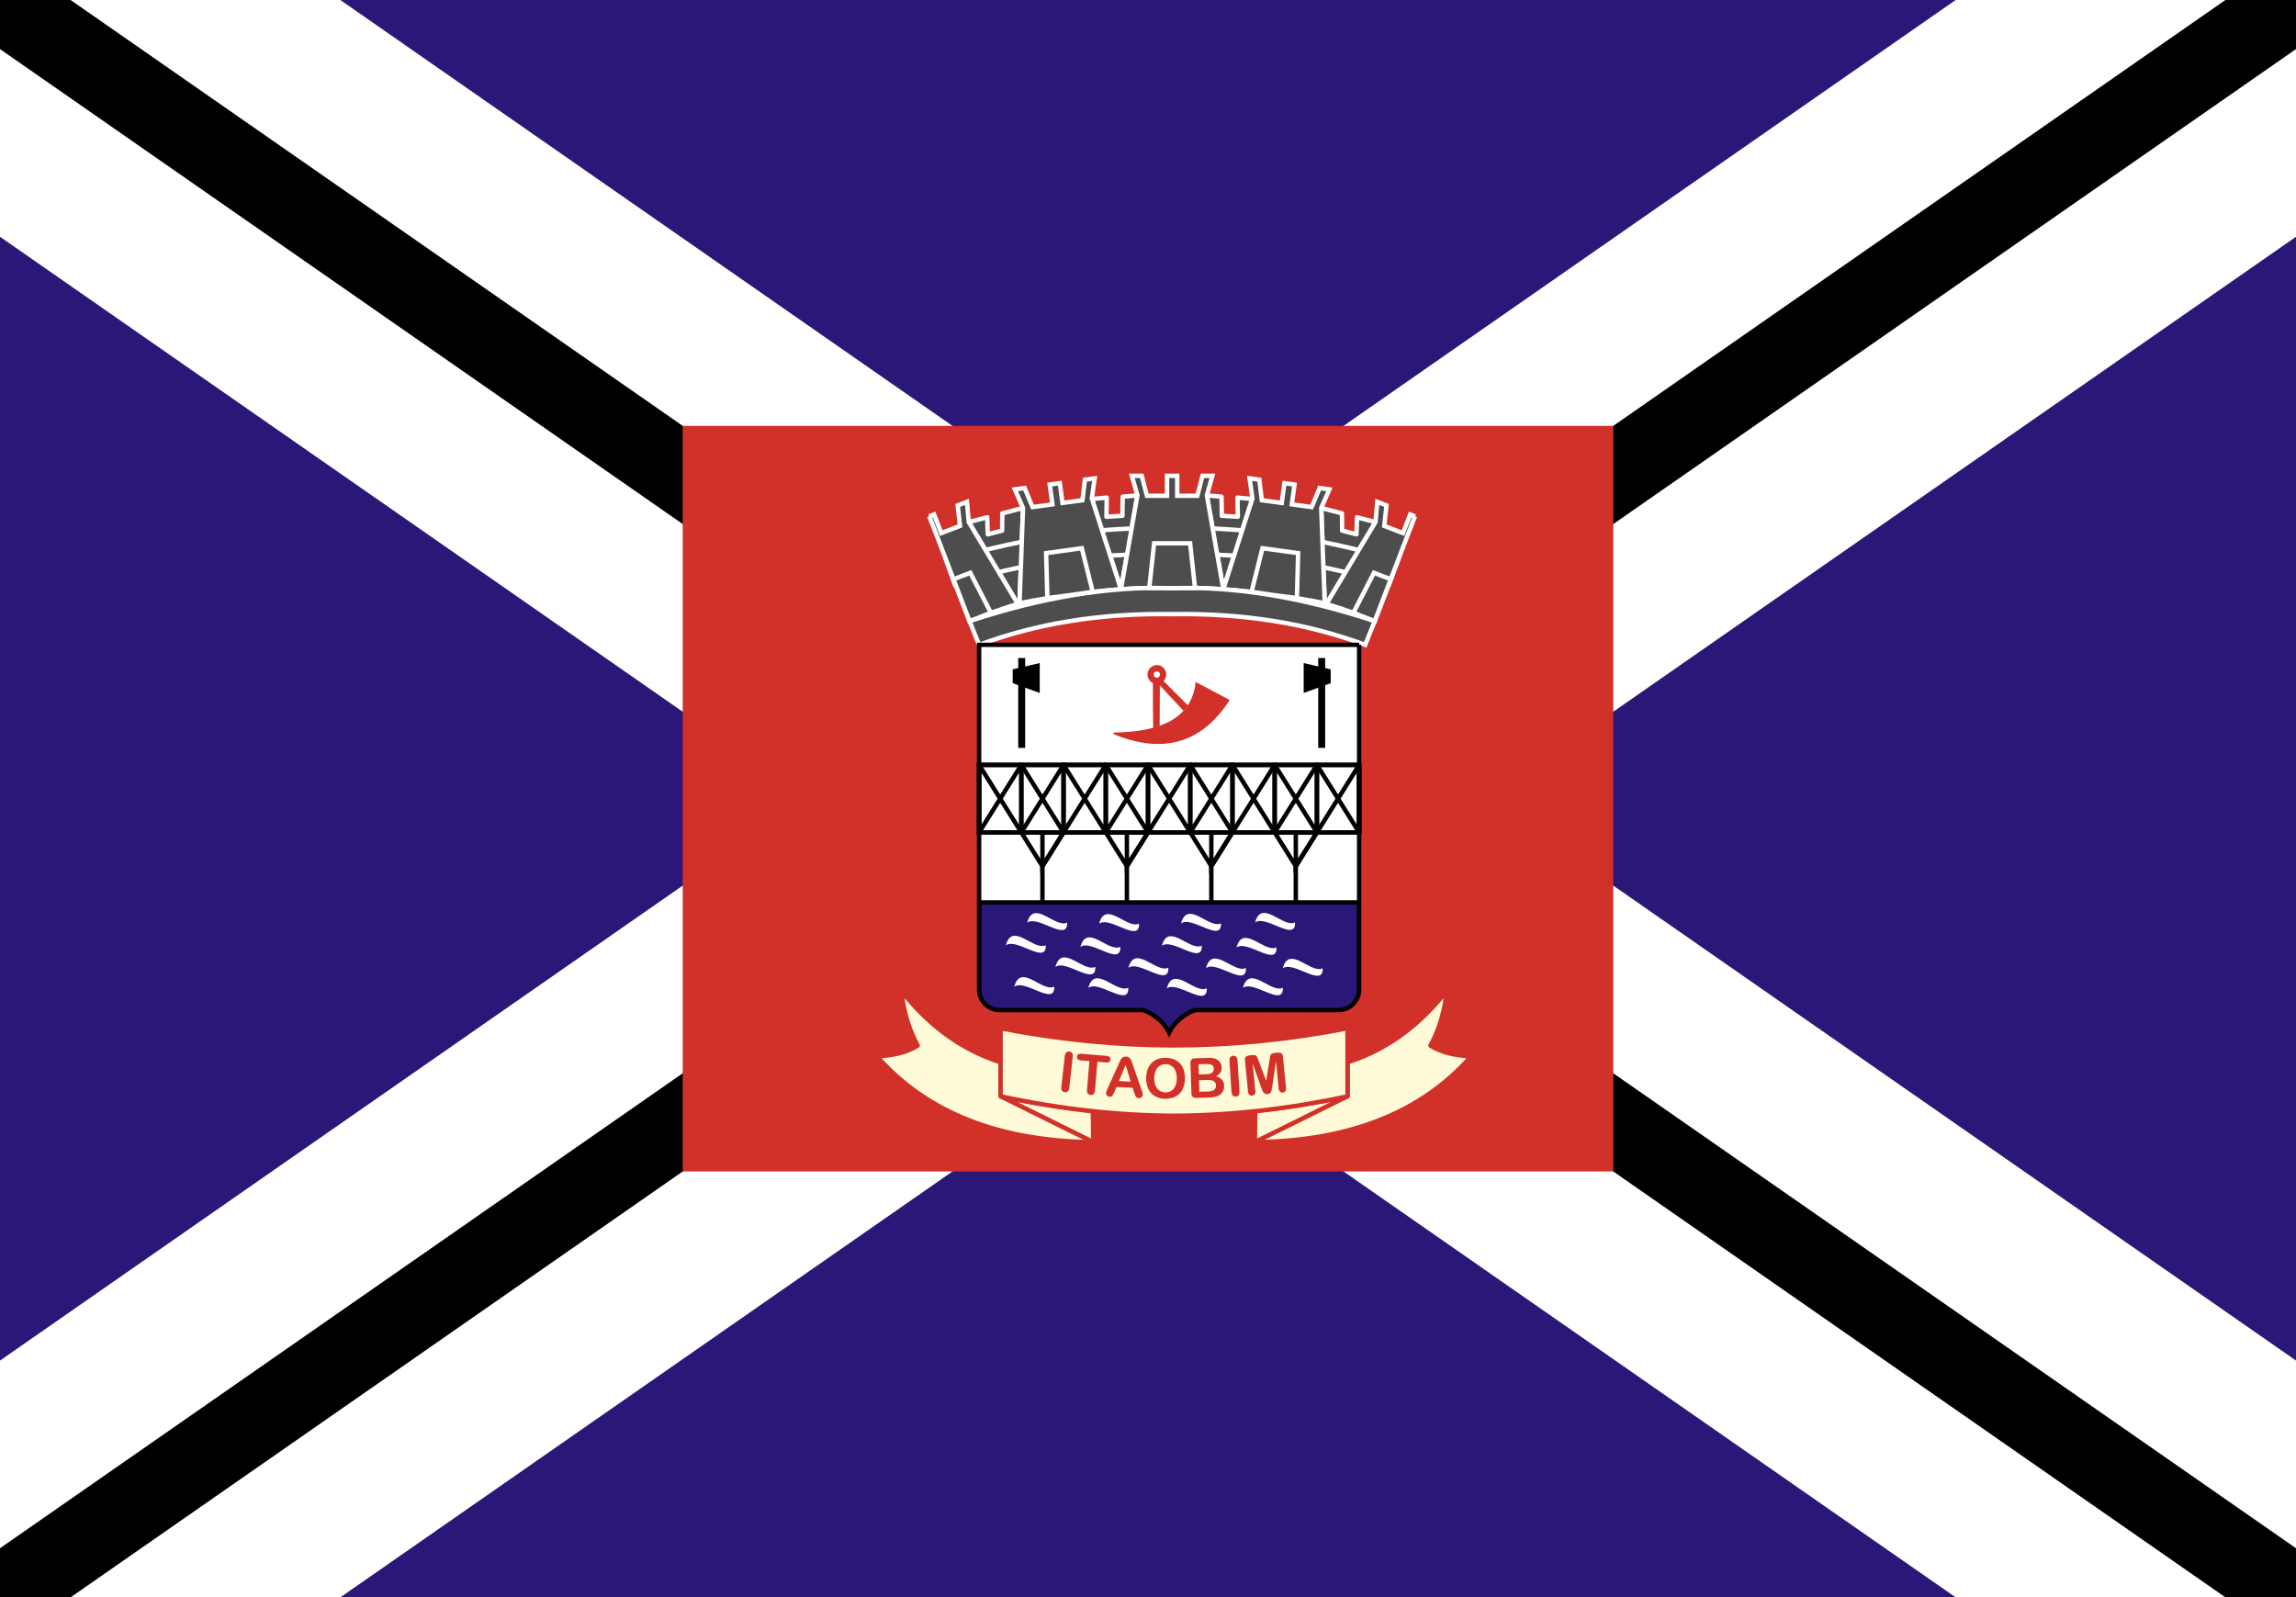 <?xml version="1.0" encoding="UTF-8"?>
<!DOCTYPE svg PUBLIC "-//W3C//DTD SVG 1.1//EN" "http://www.w3.org/Graphics/SVG/1.1/DTD/svg11.dtd">
<!-- Creator: CorelDRAW X6 -->
<svg xmlns="http://www.w3.org/2000/svg" xml:space="preserve" width="1045.36mm" height="727.306mm" version="1.1" style="shape-rendering:geometricPrecision; text-rendering:geometricPrecision; image-rendering:optimizeQuality; fill-rule:evenodd; clip-rule:evenodd"
viewBox="0 0 104536 72731"
 xmlns:xlink="http://www.w3.org/1999/xlink">
 <defs>
  <style type="text/css">
   <![CDATA[
    .str5 {stroke:#D23129;stroke-width:20}
    .str0 {stroke:yellow;stroke-width:20}
    .str3 {stroke:black;stroke-width:200}
    .str4 {stroke:black;stroke-width:200;stroke-linecap:round;stroke-linejoin:round}
    .str6 {stroke:#D23129;stroke-width:200;stroke-linecap:round;stroke-linejoin:round}
    .str2 {stroke:white;stroke-width:200}
    .str1 {stroke:white;stroke-width:200;stroke-linecap:round;stroke-linejoin:round}
    .fil2 {fill:none}
    .fil3 {fill:black}
    .fil0 {fill:#2B1778}
    .fil5 {fill:#4D4D4D}
    .fil4 {fill:#D23129}
    .fil6 {fill:#FFFAD7}
    .fil1 {fill:white}
    .fil7 {fill:#D23129;fill-rule:nonzero}
   ]]>
  </style>
   <clipPath id="id0">
    <path d="M61881 29361l0 15699c0,511 -419,930 -930,930l-6506 0c-223,40 -901,379 -1215,1026 -315,-646 -992,-986 -1215,-1026l-6506 0c-511,0 -930,-419 -930,-930l0 -15699 17304 0z"/>
   </clipPath>
 </defs>
 <g id="Camada_x0020_1">
  <rect class="fil0" width="104536" height="72731"/>
  <polygon class="fil1" points="89041,0 0,61950 0,72731 15495,72731 104536,10781 104536,0 104536,0 "/>
  <polygon class="fil1" points="15495,0 104536,61950 104536,72731 89041,72731 0,10781 0,0 0,0 "/>
  <rect class="fil2 str0" transform="matrix(4.015 3.388 -3.388 4.015 52026.6 33978.7)" width="656" height="635"/>
  <polygon class="fil3" points="104536,2235 3213,72731 0,72731 0,70495 101323,0 104536,0 "/>
  <polygon class="fil3" points="0,2235 101323,72731 104536,72731 104536,70495 3213,0 0,0 "/>
  <polygon class="fil3" points="49055,36365 52268,38601 55481,36365 52268,34130 "/>
  <rect class="fil4" x="31083" y="19391" width="42371" height="33949"/>
  <polygon class="fil5 str1" points="57016,22720 55697,26831 54948,22556 55616,22615 55630,23486 56357,23529 56344,22658 "/>
  <polygon class="fil5 str1" points="49717,22720 51036,26831 51785,22556 51117,22615 51103,23486 50376,23529 50389,22658 "/>
  <polygon class="fil5 str1" points="62625,23773 61786,23554 61759,24329 61107,24160 61099,23375 60156,23130 60315,27467 60395,27496 "/>
  <polygon class="fil5 str1" points="44108,23773 44947,23554 44974,24329 45626,24160 45635,23375 46577,23130 46418,27467 46339,27496 "/>
  <path class="fil5 str2" d="M53356 24057c-3202,-95 -6563,383 -10272,1463l388 1097c2908,-952 6182,-1440 9884,-1385 3702,-55 6976,433 9884,1385l407 -1092c-3710,-1080 -7089,-1563 -10291,-1468z"/>
  <path class="fil5 str2" d="M64421 23508l-217 -83 -326 849 -853 -327 102 -935 -419 -161 -83 922 -2231 3723c836,260 1565,522 2195,786l1832 -4774z"/>
  <path class="fil5 str2" d="M42312 23508l217 -83 326 849 853 -327 -102 -935 419 -161 83 922 2231 3723c-836,260 -1565,522 -2195,786l-1832 -4774z"/>
  <path class="fil5 str2" d="M55697 26831l-749 -4275 253 -891 -449 0 -239 910 -914 0 0 -910 -232 0 -232 0 0 910 -914 0 -239 -910 -449 0 253 891 -749 4275c874,-57 1648,-73 2331,-52 683,-21 1457,-5 2331,52z"/>
  <polygon class="fil5 str2" points="63321,26375 62556,26081 61620,27901 62589,28282 "/>
  <polygon class="fil5 str2" points="43412,26375 44177,26081 45114,27901 44144,28282 "/>
  <path class="fil5 str2" d="M51036 26831l-1325 -4133 129 -917 -445 61 -113 934 -905 125 -124 -901 -230 32 -230 32 124 901 -905 125 -361 -868 -445 61 372 848 -159 4337c858,-176 1623,-298 2302,-370 673,-114 1443,-203 2316,-266z"/>
  <path class="fil5 str2" d="M55697 26831l1325 -4133 -129 -917 445 61 113 934 905 125 124 -901 230 32 230 32 -124 901 905 125 361 -868 445 61 -372 848 159 4337c-858,-176 -1623,-298 -2302,-370 -673,-114 -1443,-203 -2316,-266z"/>
  <path class="fil5 str2" d="M53367 26779c-2847,-96 -5924,413 -9223,1503l434 1079c2586,-960 5497,-1453 8789,-1397 3292,-56 6203,437 8789,1397l434 -1079c-3298,-1089 -6376,-1599 -9223,-1503z"/>
  <polygon class="fil5 str2" points="53367,24737 52547,24737 52325,26771 53367,26779 54408,26771 54186,24737 "/>
  <polygon class="fil5 str2" points="48441,25074 47629,25186 47687,27232 48720,27098 49751,26947 49253,24962 "/>
  <polygon class="fil5 str2" points="58292,25074 59104,25186 59047,27232 58013,27098 56982,26947 57480,24962 "/>
  <path class="fil1" d="M61881 29361l0 15699c0,511 -419,930 -930,930l-6506 0c-223,40 -901,379 -1215,1026 -315,-646 -992,-986 -1215,-1026l-6506 0c-511,0 -930,-419 -930,-930l0 -15699 17304 0z"/>
  <g style="clip-path:url(#id0)">
   <g id="_460974696">
    <rect class="fil0 str3" x="44578" y="41089" width="17304" height="6627"/>
   </g>
  </g>
  <path class="fil2 str3" d="M61881 29361l0 15699c0,511 -419,930 -930,930l-6506 0c-223,40 -901,379 -1215,1026 -315,-646 -992,-986 -1215,-1026l-6506 0c-511,0 -930,-419 -930,-930l0 -15699 17304 0z"/>
  <rect class="fil2 str3" x="44578" y="34828" width="17304" height="3074"/>
  <rect class="fil2 str3" x="44578" y="34828" width="1923" height="3074"/>
  <rect class="fil2 str3" x="59959" y="34828" width="1923" height="3074"/>
  <rect class="fil2 str3" x="58036" y="34828" width="1923" height="3074"/>
  <rect class="fil2 str3" x="56113" y="34828" width="1923" height="3074"/>
  <rect class="fil2 str3" x="54191" y="34828" width="1923" height="3074"/>
  <rect class="fil2 str3" x="52268" y="34828" width="1923" height="3074"/>
  <rect class="fil2 str3" x="50346" y="34828" width="1923" height="3074"/>
  <rect class="fil2 str3" x="48423" y="34828" width="1923" height="3074"/>
  <rect class="fil2 str3" x="46500" y="34828" width="1923" height="3074"/>
  <polyline class="fil2 str4" points="44578,34828 46500,37902 48423,34828 50346,37902 52268,34828 54191,37902 56113,34828 58036,37902 59959,34828 61881,37902 61881,34828 59959,37902 58036,34828 56113,37902 54191,34828 52268,37902 50346,34828 48423,37902 46500,34828 44578,37902 "/>
  <path class="fil1" d="M56298 43142c295,-1107 1283,273 1819,-7 42,928 -1345,-366 -1819,7z"/>
  <path class="fil1" d="M57144 42004c295,-1107 1283,273 1819,-7 42,928 -1345,-366 -1819,7z"/>
  <path class="fil1" d="M58401 44094c295,-1107 1283,273 1819,-7 42,928 -1345,-366 -1819,7z"/>
  <path class="fil1" d="M56589 44981c295,-1107 1283,273 1819,-7 42,928 -1345,-366 -1819,7z"/>
  <path class="fil1" d="M54908 44081c295,-1107 1283,273 1819,-7 42,928 -1345,-366 -1819,7z"/>
  <path class="fil1" d="M51376 44068c295,-1107 1283,273 1819,-7 42,928 -1345,-366 -1819,7z"/>
  <path class="fil1" d="M53123 45007c295,-1107 1283,273 1819,-7 42,928 -1345,-366 -1819,7z"/>
  <path class="fil1" d="M49551 44981c295,-1107 1283,273 1819,-7 42,928 -1345,-366 -1819,7z"/>
  <path class="fil1" d="M53772 42046c295,-1107 1283,273 1819,-7 42,928 -1345,-366 -1819,7z"/>
  <path class="fil1" d="M50042 42059c295,-1107 1283,273 1819,-7 42,928 -1345,-366 -1819,7z"/>
  <path class="fil1" d="M49189 43118c295,-1107 1283,273 1819,-7 42,928 -1345,-366 -1819,7z"/>
  <path class="fil1" d="M48051 44030c295,-1107 1283,273 1819,-7 42,928 -1345,-366 -1819,7z"/>
  <path class="fil1" d="M52899 43064c295,-1107 1283,273 1819,-7 42,928 -1345,-366 -1819,7z"/>
  <path class="fil1" d="M46179 44930c295,-1107 1283,273 1819,-7 42,928 -1345,-366 -1819,7z"/>
  <path class="fil1" d="M45795 43045c295,-1107 1283,273 1819,-7 42,928 -1345,-366 -1819,7z"/>
  <path class="fil1" d="M46767 42013c295,-1107 1283,273 1819,-7 42,928 -1345,-366 -1819,7z"/>
  <polygon class="fil2 str3" points="46500,37902 47462,39439 47462,41089 47462,39439 48423,37902 "/>
  <polygon class="fil2 str3" points="58036,37902 58997,39439 58997,41089 58997,39439 59959,37902 "/>
  <polygon class="fil2 str3" points="54191,37902 55152,39439 55152,41089 55152,39439 56113,37902 "/>
  <polygon class="fil2 str3" points="50346,37902 51307,39439 51307,41089 51307,39439 52268,37902 "/>
  <polygon class="fil2 str3" points="47462,39439 47462,37902 48423,37902 "/>
  <polygon class="fil2 str3" points="51307,39439 51307,37902 52268,37902 "/>
  <polygon class="fil2 str3" points="55152,39439 55152,37902 56113,37902 "/>
  <polygon class="fil2 str3" points="58997,39439 58997,37902 59959,37902 "/>
  <path class="fil4" d="M50793 33465c2179,861 3928,384 5194,-1594l-1548 -820c-167,1599 -1503,2258 -3607,2300 -203,2 -204,44 -39,114z"/>
  <path class="fil4 str5" d="M52788 33050l16 -1859 1086 1165 184 -236 -1162 -1163 -410 40 13 2138c108,37 201,14 275,-86z"/>
  <path class="fil4" d="M52672 30281c235,0 426,194 426,432 0,239 -191,432 -426,432 -235,0 -426,-194 -426,-432 0,-239 191,-432 426,-432zm0 288c80,0 145,65 145,145 0,80 -65,145 -145,145 -80,0 -145,-65 -145,-145 0,-80 65,-145 145,-145z"/>
  <polygon class="fil3" points="60587,31107 59356,31552 59356,30190 60587,30479 "/>
  <polygon class="fil3" points="60018,30277 60018,29962 60335,29962 60335,34053 60018,34053 "/>
  <polygon class="fil3" points="46107,31107 47338,31552 47338,30190 46107,30479 "/>
  <polygon class="fil3" points="46676,30277 46676,29962 46359,29962 46359,34053 46676,34053 "/>
  <path class="fil6 str6" d="M49755 50594l23 1413 -4220 -2090c1348,290 2751,511 4198,678z"/>
  <path class="fil6 str6" d="M57156 50594l-23 1413 4220 -2090c-1348,290 -2751,511 -4198,678z"/>
  <path class="fil6 str6" d="M45557 48369l0 1548 4220 2090c-4255,-52 -7567,-1317 -9846,-3909 685,-35 1325,-155 1852,-489 -425,-782 -651,-1617 -741,-2487 1160,1451 2578,2626 4515,3248z"/>
  <path class="fil6 str6" d="M61354 48369l0 1548 -4220 2090c4255,-52 7567,-1317 9846,-3909 -685,-35 -1325,-155 -1852,-489 425,-782 651,-1617 741,-2487 -1160,1451 -2578,2626 -4515,3248z"/>
  <g id="_460952160">
   <path class="fil6 str6" d="M45557 46821c2646,516 5279,777 7898,780 2620,-3 5253,-264 7898,-780l0 3096c-2701,581 -5333,873 -7898,886 -2565,-12 -5197,-305 -7898,-886l0 -3096z"/>
   <path class="fil7" d="M48322 49491l158 -1413c8,-73 31,-126 69,-159 38,-33 83,-47 136,-41 54,6 97,29 126,69 30,40 41,97 32,171l-158 1413c-8,74 -32,128 -69,161 -38,33 -84,46 -139,40 -52,-6 -93,-29 -123,-70 -30,-41 -41,-98 -32,-171zm2040 -1113l-397 -33 -109 1306c-6,75 -28,130 -65,163 -37,34 -82,48 -135,44 -54,-5 -97,-27 -128,-66 -31,-40 -43,-96 -37,-171l109 -1306 -397 -33c-62,-5 -107,-23 -135,-53 -28,-30 -40,-68 -37,-113 4,-46 23,-82 57,-107 34,-25 80,-34 140,-29l1159 97c63,5 109,23 137,54 28,31 41,68 37,113 -4,45 -23,80 -56,105 -33,25 -81,35 -143,29zm1281 1381l-75 -230 -733 -36 -97 227c-38,89 -70,148 -95,178 -25,30 -65,44 -119,42 -46,-2 -86,-21 -119,-56 -34,-35 -49,-74 -47,-117 1,-25 7,-50 16,-76 10,-26 25,-61 46,-108l519 -1147c15,-33 33,-72 53,-119 21,-47 42,-85 65,-115 23,-30 51,-54 86,-71 35,-18 77,-25 127,-23 51,3 93,14 126,35 33,21 59,47 79,78 19,31 35,65 48,100 13,36 29,83 48,142l413 1186c33,90 48,155 46,196 -2,42 -21,79 -58,112 -37,33 -80,48 -129,46 -29,-1 -53,-8 -73,-19 -20,-11 -36,-26 -50,-44 -13,-18 -26,-46 -40,-83 -15,-37 -26,-70 -37,-99zm-698 -536l538 27 -235 -756 -304 730zm2124 -1059c187,2 348,41 481,119 133,77 234,186 301,326 68,141 100,305 99,494 -1,139 -22,266 -60,380 -39,114 -96,212 -173,295 -76,83 -169,146 -280,189 -111,43 -236,64 -378,63 -141,-1 -267,-25 -378,-72 -111,-46 -204,-112 -278,-195 -74,-84 -129,-184 -166,-301 -37,-117 -55,-243 -53,-378 1,-139 22,-265 63,-381 41,-115 100,-213 176,-294 76,-80 169,-142 277,-183 108,-42 232,-62 370,-61zm510 933c1,-132 -19,-247 -61,-344 -42,-97 -102,-171 -181,-222 -79,-50 -169,-76 -272,-77 -73,-1 -140,13 -202,39 -62,27 -116,67 -161,119 -45,52 -81,119 -108,200 -26,82 -40,173 -41,275 -1,103 11,195 36,279 25,83 61,152 108,207 47,55 100,96 161,124 61,28 128,42 201,43 94,1 180,-22 259,-68 79,-46 141,-118 189,-215 47,-97 71,-217 73,-360zm1445 876l-551 18c-80,3 -137,-13 -172,-48 -35,-35 -54,-91 -57,-169l-44 -1356c-3,-79 13,-137 47,-173 34,-36 89,-55 168,-58l585 -19c86,-3 161,0 224,9 64,9 121,27 172,56 44,24 82,55 117,93 34,38 60,80 79,126 19,47 29,96 31,149 6,181 -80,316 -258,405 240,68 363,211 370,429 3,101 -20,193 -69,275 -49,83 -117,145 -203,186 -54,25 -117,43 -188,55 -71,12 -154,19 -249,22zm-53 -800l-380 12 17 527 393 -13c247,-8 368,-101 362,-279 -3,-91 -37,-156 -103,-195 -65,-39 -162,-56 -289,-52zm-404 -716l15 466 335 -11c91,-3 161,-14 210,-33 49,-19 86,-53 111,-102 19,-35 28,-74 27,-116 -3,-91 -37,-151 -103,-178 -66,-28 -165,-40 -298,-35l-297 10zm1501 1265l-90 -1419c-5,-74 9,-130 40,-169 31,-39 74,-60 127,-64 55,-3 100,12 136,46 36,34 57,89 62,163l90 1419c5,75 -9,131 -41,170 -32,39 -75,60 -129,64 -52,3 -97,-12 -133,-48 -36,-35 -57,-89 -62,-163zm1365 -180l-400 -1116 122 1239c7,69 -4,122 -31,159 -27,37 -66,58 -116,63 -49,5 -91,-8 -125,-39 -34,-31 -55,-81 -62,-150l-140 -1421c-8,-79 8,-133 45,-165 38,-31 92,-50 161,-57l113 -11c68,-7 117,-5 149,4 32,9 57,29 75,59 18,30 40,81 65,151l358 959 164 -1010c12,-74 23,-127 35,-160 12,-33 32,-58 61,-73 29,-15 78,-26 146,-33l112 -11c69,-7 126,2 170,25 43,24 69,74 77,153l140 1421c7,69 -4,122 -31,159 -27,37 -66,58 -117,63 -48,5 -89,-9 -124,-40 -34,-31 -55,-81 -62,-150l-122 -1239 -176 1172c-12,76 -21,132 -30,168 -8,35 -27,69 -56,101 -29,32 -72,51 -128,56 -43,4 -80,-1 -111,-17 -31,-16 -56,-37 -75,-64 -19,-27 -35,-57 -48,-91 -13,-34 -26,-69 -39,-105z"/>
  </g>
 </g>
</svg>
